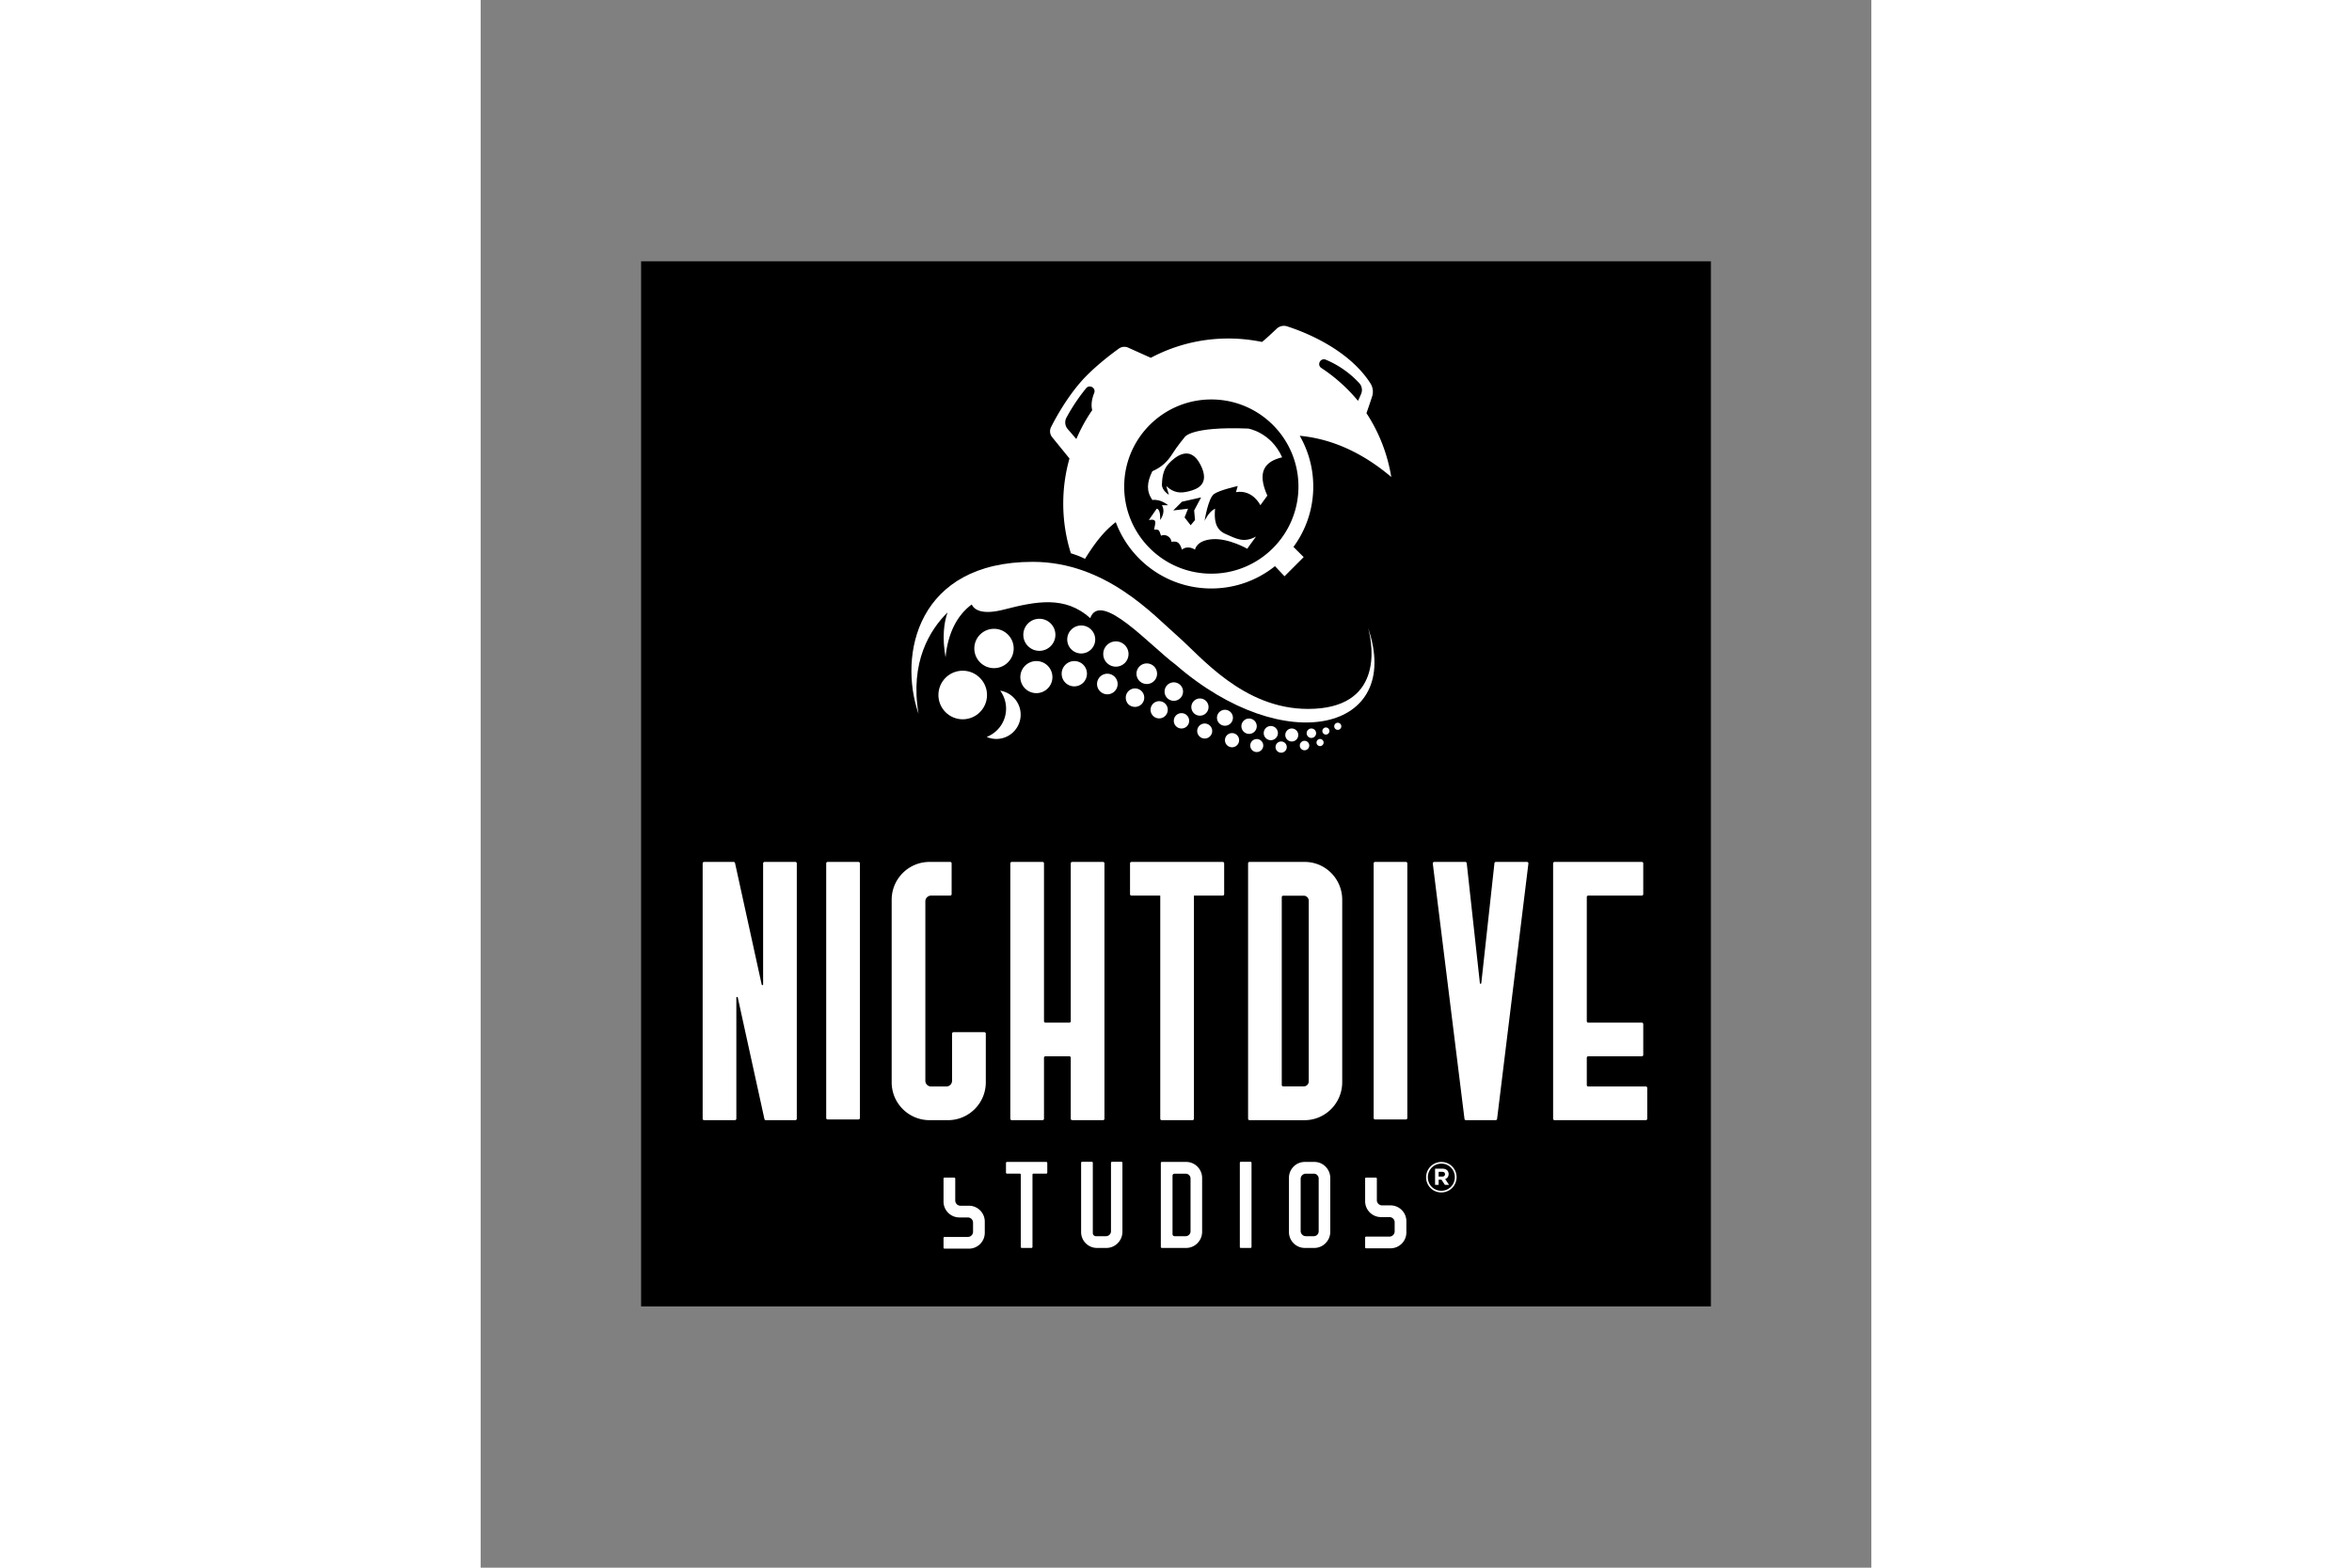 <svg xmlns="http://www.w3.org/2000/svg" height="800" width="1200" viewBox="-182.86 -297.803 1584.786 1786.816"><rect x="-182.86" y="-297.803" width="1584.786" height="1786.816" fill="#808080" stroke="none"/><defs><clipPath id="a" clipPathUnits="userSpaceOnUse"><path d="M0 2196h3876V0H0z"/></clipPath><clipPath id="b" clipPathUnits="userSpaceOnUse"><path d="M0 2196h3876V0H0z"/></clipPath><clipPath id="c" clipPathUnits="userSpaceOnUse"><path d="M0 2196h3876V0H0z"/></clipPath></defs><path d="M0 1191.211h1219.066V0H0z"/><g clip-path="url(#a)" transform="matrix(1.333 0 0 -1.333 -1918.973 2026.545)" fill="#fff"><path d="M2009.723 1137.54c-55.61 0-91.611 44.943-111.72 62.446-20.11 17.503-61.074 63.308-123.638 63.308-98.611 0-115.097-79.38-97.602-130.027-7.511 44.338 9.659 71.81 24.787 86.788-3.141-9.002-4.69-21.46-1.696-38.387 2.014 21.368 10.41 36.401 22.332 45.155 2.387-4.755 9.185-9.072 27.757-4.288 27.4 7.066 52.23 11.96 73.579-7.402 8.759 24.234 51.584-23.889 72.99-39.726 93.158-80.87 194.768-57.037 164.603 31.282 4.469-16.386 12.289-69.149-51.392-69.149"/><path d="M1746.576 1153.128c3.141-4.3 5.017-9.582 5.017-15.315 0-11.034-6.879-20.441-16.574-24.225a20.703 20.703 0 018.268-1.72c11.471 0 20.773 9.3 20.773 20.772 0 10.35-7.578 18.908-17.484 20.488m11.51 36.092c0 9.289-7.53 16.819-16.818 16.819-9.289 0-16.819-7.53-16.819-16.818s7.53-16.818 16.82-16.818c9.287 0 16.817 7.53 16.817 16.818m21.957 25.397c-7.57 0-13.707-6.137-13.707-13.708 0-7.57 6.136-13.708 13.706-13.708 7.572 0 13.709 6.137 13.709 13.708 0 7.571-6.137 13.708-13.708 13.708m-2.547-36.177c-7.57 0-13.707-6.137-13.707-13.708 0-7.571 6.137-13.708 13.707-13.708 7.571 0 13.708 6.137 13.708 13.708 0 7.571-6.137 13.708-13.708 13.708m38.337 30.429c-6.606 0-11.962-5.355-11.962-11.962 0-6.606 5.356-11.961 11.962-11.961s11.962 5.355 11.962 11.961c0 6.607-5.356 11.962-11.962 11.962m29.627-13.593c-5.966 0-10.802-4.837-10.802-10.804 0-5.966 4.836-10.803 10.803-10.803 5.967 0 10.803 4.837 10.803 10.803 0 5.967-4.836 10.804-10.803 10.804m-33.064-17.11a10.83 10.83 0 01-13.001-13.001c.88-3.972 4.085-7.177 8.057-8.058a10.83 10.83 0 0113 13.002c-.88 3.972-4.085 7.177-8.056 8.057m68.281-10.529a8.803 8.803 0 01-8.803 8.803 8.803 8.803 0 01-8.803-8.803 8.803 8.803 0 018.803-8.803 8.803 8.803 0 018.803 8.802m-41.126-.107a8.812 8.812 0 01-10.088-10.087c.568-3.707 3.598-6.737 7.304-7.304a8.812 8.812 0 0110.09 10.088c-.57 3.707-3.599 6.736-7.306 7.304m63.325-15.166a7.893 7.893 0 11-15.787-.001 7.893 7.893 0 0115.787 0m-39.62 2.559c-6.031 1.07-11.11-4.715-8.747-10.865a7.371 7.371 0 014.2-4.2c6.15-2.364 11.936 2.716 10.865 8.747-.566 3.19-3.13 5.752-6.318 6.318m61.413-15.806a7.35 7.35 0 01-7.35 7.35 7.35 7.35 0 110-14.7 7.35 7.35 0 017.35 7.35m-40.77 4.888a7.363 7.363 0 01-8.653-8.652c.545-2.877 2.898-5.23 5.775-5.776a7.363 7.363 0 018.653 8.653c-.546 2.877-2.9 5.23-5.775 5.775m61.616-14.027a6.813 6.813 0 11-13.627 0 6.813 6.813 0 0113.627 0m-42.688 3.822a6.572 6.572 0 01-7.723-7.724c.487-2.568 2.586-4.668 5.154-5.155a6.572 6.572 0 017.724 7.724c-.487 2.567-2.587 4.667-5.155 5.154m63.059-11.05a6.561 6.561 0 11-13.122 0 6.561 6.561 0 0113.122 0m-44.497 2.299a6.41 6.41 0 110-12.82 6.41 6.41 0 010 12.82m62.58-8.188a6.056 6.056 0 11-12.113 0 6.056 6.056 0 0112.113 0m-39.211 0a6.056 6.056 0 110-12.112 6.056 6.056 0 010 12.113m51.071 3.939a5.552 5.552 0 110-11.106 5.552 5.552 0 010 11.105m-28.857-9.132a5.56 5.56 0 01-6.534-6.535c.412-2.173 2.188-3.95 4.361-4.362a5.561 5.561 0 016.535 6.536c-.412 2.172-2.189 3.95-4.362 4.361m45.617 9.133a4.037 4.037 0 11-.001-8.075 4.037 4.037 0 01.001 8.074m-25.845-11.103a4.795 4.795 0 110-9.59 4.795 4.795 0 010 9.59m33.263 2.118a3.028 3.028 0 110-6.056 3.028 3.028 0 010 6.056m-13.282-1.558a4.037 4.037 0 110-8.074 4.037 4.037 0 010 8.074m18.329 11.41a3.028 3.028 0 110-6.055 3.028 3.028 0 010 6.055m10.095 4.038a3.028 3.028 0 11-.001-6.056 3.028 3.028 0 010 6.056M1803.2 1386.619c5.378 9.918 11.188 18.245 16.842 25.138 2.925 3.565 8.592.205 6.886-4.079-2.006-5.039-2.878-10.097-1.7-14.682a140.773 140.773 0 01-13.575-24.7l-7.385 8.55a8.662 8.662 0 00-1.067 9.772m123.849 15.523c41.135 0 74.48-33.346 74.48-74.48 0-41.135-33.345-74.48-74.48-74.48-41.135 0-74.48 33.345-74.48 74.48 0 41.134 33.345 74.48 74.48 74.48m97.868 33.987a81.909 81.909 0 0028.588-20.01l.036-.04a8.586 8.586 0 001.6-9.12c-1.14-2.727-2.038-4.642-2.73-5.986a141.827 141.827 0 01-31.291 28.073c-4.112 2.708-.745 8.984 3.797 7.083m-219.133-84.46c-3.47-12.251-5.326-25.178-5.326-38.54 0-14.826 2.292-29.116 6.53-42.541 3.818-1.14 8.09-2.69 12.064-4.744 9.14 14.645 16.54 23.837 26.312 31.409 12.34-33.131 44.254-56.732 81.685-56.732 20.588 0 39.505 7.144 54.417 19.083l8.146-8.656 16.386 16.386-8.728 8.727c10.634 14.446 16.92 32.289 16.92 51.602 0 15.809-4.21 30.635-11.57 43.418 30.858-2.92 56.993-17.217 78.26-35.241a140.315 140.315 0 01-21.221 54.596c1.183 3.282 2.77 7.885 4.859 14.29 1.232 3.777.663 7.912-1.49 11.25-19.151 29.734-57.346 44.235-71.213 48.683a8.958 8.958 0 01-8.921-2.05c-3.896-3.706-9.807-9.23-12.544-11.29a141.693 141.693 0 01-28.767 2.935c-23.953 0-46.507-5.975-66.268-16.504l-19.335 8.7a8.013 8.013 0 01-7.975-.815c-7.098-5.117-22.56-16.848-33.098-29.117-12.081-14.065-20.927-30.211-24.866-37.997a7.973 7.973 0 01.942-8.634z"/><path d="M1884.811 1329.582c.248 5.214.744 12.414 5.96 17.875 5.212 5.462 17.874 16.387 26.811-.744 8.938-17.13-2.73-21.35-9.682-23.089-6.952-1.738-12.662-1.738-19.365 4.47l2.235-7.45s-6.207 3.724-5.959 8.938m27.558-22.344l.745-8.193-3.724-4.469-5.214 6.704 2.98 7.448-12.662-1.49 7.448 7.448 16.385 3.724zm-32.027 1.49l-6.703-9.683c7.945 1.49 5.213-3.227 4.47-8.193 4.716.25 4.22-.496 5.957-5.213 3.476 1.738 8.442-.745 8.937-5.214 4.718.745 6.953-.248 8.94-6.703 5.212 4.22 11.171 0 11.171 0s.993 7.944 14.896 8.937c13.903.993 29.792-8.192 29.792-8.192s1.49 2.483 7.45 10.427c-10.678-5.71-16.884-1.738-26.07 2.234-9.187 3.973-9.682 12.91-8.938 21.6-5.462-2.483-8.938-10.428-8.938-10.428s2.98 19.614 8.194 23.09c5.213 3.475 20.11 6.703 20.11 6.703s-.746-2.73-1.49-5.214c14.4 2.483 20.854-11.172 20.854-11.172l5.958 8.193c-9.186 20.606-1.986 29.295 12.662 32.771-9.682 21.6-29.047 24.58-29.047 24.58-49.902 1.985-54.37-7.449-54.37-7.449s-6.208-7.448-10.428-14.152c-4.22-6.703-9.186-11.42-17.13-14.896-4.718-9.682-5.215-16.882 0-24.578 7.447.993 13.406-4.469 13.406-4.469h-5.214c1.738-2.979 2.235-7.2-1.489-12.662.496 9.931-2.98 9.683-2.98 9.683m-150.524-145.272c-3.797 4.14-9.234 6.752-15.295 6.752-11.472 0-20.772-9.3-20.772-20.773 0-5.68 2.286-10.825 5.982-14.576 3.766-3.822 9-6.196 14.79-6.196 11.472 0 20.772 9.3 20.772 20.772 0 5.412-2.086 10.324-5.477 14.021"/></g><g clip-path="url(#b)" transform="matrix(1.333 0 0 -1.333 -1918.973 2026.545)"><path d="M1764.16 677.499v61.827a.86.86 0 01-.86.86h-10.937a.86.86 0 00-.86.86v8.28c0 .476.385.86.86.86h33.594a.86.86 0 00.86-.86v-8.28a.86.86 0 00-.86-.86h-10.936a.86.86 0 01-.86-.86v-61.827a.86.86 0 00-.86-.86h-8.281a.86.86 0 00-.86.86m131.44 62.648c-.95 0-1.72-.77-1.72-1.72v-50.01c0-.95.77-1.72 1.72-1.72h9.556c2.276 0 4.128 1.872 4.128 4.175v45.1c0 2.301-1.852 4.175-4.128 4.175zm-11.72-62.64v71.828a.86.86 0 00.86.861h20.806c7.525 0 13.647-6.18 13.647-13.776v-45.933c0-7.636-6.159-13.849-13.729-13.849h.001l-20.727.008a.86.86 0 00-.859.86m123.998 62.641a4.46 4.46 0 01-4.456-4.455v-44.54a4.46 4.46 0 014.456-4.456h6.821c2.277 0 4.128 1.873 4.128 4.176v45.1c0 2.301-1.85 4.175-4.128 4.175zm-.89-63.506c-7.48.003-13.567 6.091-13.567 13.572v46.411c0 7.483 6.09 13.572 13.572 13.572h8.097c7.524 0 13.646-6.18 13.646-13.776v-45.933c0-7.636-6.159-13.849-13.729-13.849zm-55.568.858v71.97c0 .475.385.86.86.86h8.28a.86.86 0 00.86-.86v-71.97a.86.86 0 00-.86-.86h-8.28a.86.86 0 00-.86.86m-122.114-.857c-7.494.003-13.567 6.078-13.567 13.572v59.238c0 .474.378.859.852.86 2.184.006 5.194.012 7.543.012h.75a.856.856 0 00.856-.86v-60.115a2.652 2.652 0 012.652-2.653h8.624c2.31 0 4.26 1.912 4.26 4.176v58.57c0 .476.386.86.86.86h8.057a.86.86 0 00.86-.86v-58.955c0-7.636-6.158-13.848-13.73-13.848h.002zm-131.184.256v8.298c0 .475.385.86.86.86h19.923a4.456 4.456 0 014.455 4.455v7.762a4.455 4.455 0 01-4.455 4.454h-7.21c-7.497 0-13.573 6.077-13.573 13.572v19.657c0 .475.385.86.86.86h8.298a.86.86 0 00.86-.86V717.2a4.454 4.454 0 014.455-4.455h7.211c7.495 0 13.572-6.077 13.572-13.572v-9.564c0-7.496-6.077-13.572-13.572-13.572h-20.824a.86.86 0 00-.86.86m360.419.301v8.298c0 .475.386.86.86.86h19.923a4.456 4.456 0 014.456 4.456v7.761a4.455 4.455 0 01-4.455 4.454h-7.211c-7.496 0-13.572 6.077-13.572 13.572v19.356a.86.86 0 00.86.861h8.298a.86.86 0 00.86-.86V717.5a4.454 4.454 0 014.455-4.455h7.21c7.496 0 13.573-6.077 13.573-13.572v-9.564c0-7.496-6.077-13.572-13.572-13.572H2059.4a.86.86 0 00-.86.86m65.83 64.533h-2.99v-4.07h3.063c1.548 0 2.376.829 2.376 2.018 0 1.368-.936 2.052-2.448 2.052m2.556-6.193l3.385-4.97h-3.565l-2.953 4.465h-2.413v-4.465h-3.06v13.864h6.157c3.313 0 5.438-1.693 5.438-4.574 0-2.268-1.225-3.673-2.99-4.32m-3.204 13.179c-6.59 0-11.56-5.222-11.56-11.632 0-6.41 4.934-11.558 11.489-11.558 6.589 0 11.558 5.22 11.558 11.63 0 6.41-4.932 11.56-11.487 11.56m-.071-24.63c-7.311 0-13 5.869-13 12.998 0 7.13 5.76 13.072 13.07 13.072 7.31 0 13-5.87 13-13s-5.76-13.07-13.07-13.07" fill="#fff"/></g><g clip-path="url(#c)" transform="matrix(1.333 0 0 -1.333 -1918.973 2026.545)"><path d="M2143.478 786.978l-27.097 218.354a1.227 1.227 0 001.217 1.378h26.579c.626 0 1.15-.47 1.219-1.093l11.237-102.52c.08-.728 1.14-.728 1.22 0l11.23 102.52a1.226 1.226 0 001.219 1.093h26.598c.737 0 1.307-.645 1.218-1.376l-26.773-218.354a1.228 1.228 0 00-1.218-1.078h-25.431c-.62 0-1.142.462-1.218 1.076m-336.584.152v52.152c0 .677-.549 1.227-1.227 1.227h-20.429c-.678 0-1.227-.55-1.227-1.227V787.13c0-.677-.549-1.227-1.227-1.227h-26.339c-.678 0-1.227.55-1.227 1.227v218.354c0 .678.55 1.227 1.227 1.227h26.34c.677 0 1.226-.55 1.226-1.227V870.527c0-.677.55-1.226 1.227-1.226h20.43c.677 0 1.226.55 1.226 1.226v134.956c0 .679.55 1.228 1.227 1.228h26.34c.677 0 1.226-.55 1.226-1.227V787.13c0-.677-.549-1.227-1.227-1.227h-26.339c-.678 0-1.227.55-1.227 1.227m412.346 0v218.354c0 .678.549 1.227 1.227 1.227h74.606c.677 0 1.226-.55 1.226-1.227v-26.34c0-.677-.55-1.226-1.226-1.226h-45.813a1.227 1.227 0 01-1.227-1.227V870.528c0-.677.549-1.226 1.227-1.226h45.813c.677 0 1.226-.55 1.226-1.227v-26.34c0-.677-.55-1.226-1.226-1.226h-45.813c-.678 0-1.227-.55-1.227-1.227v-23.36c0-.677.549-1.226 1.227-1.226h49.222c.678 0 1.227-.55 1.227-1.226v-26.34c0-.677-.55-1.227-1.227-1.227h-78.015c-.678 0-1.227.55-1.227 1.227m-335.844 0v190.788h-24.611c-.678 0-1.227.549-1.227 1.227v26.339c0 .678.549 1.227 1.227 1.227h78.015c.678 0 1.227-.55 1.227-1.227v-26.34c0-.677-.55-1.226-1.227-1.226h-24.611V787.13c0-.677-.55-1.227-1.227-1.227h-26.34c-.677 0-1.226.55-1.226 1.227m122.707 27.663c2.338 0 4.24 1.945 4.24 4.337v154.354c0 2.39-1.902 4.337-4.24 4.337h-17.605a1.227 1.227 0 01-1.227-1.227V816.02c0-.678.549-1.227 1.227-1.227zm-47.625-27.664v218.355c0 .677.549 1.227 1.227 1.227h47.195c17.662 0 32.047-14.495 32.047-32.311V818.344c0-17.898-14.452-32.46-32.215-32.46l-47.028.019c-.677 0-1.226.549-1.226 1.226m-272.326-1.226c-17.875 0-32.365 14.49-32.365 32.365v156.078c0 17.874 14.49 32.364 32.365 32.364h17.664c.678 0 1.227-.55 1.227-1.226v-26.34c0-.677-.55-1.226-1.227-1.226h-16.33a4.907 4.907 0 01-4.906-4.907V819.603a4.907 4.907 0 014.907-4.907h13.016a4.906 4.906 0 014.906 4.907v40.296c0 .678.55 1.227 1.227 1.227h26.393c.678 0 1.227-.55 1.227-1.227v-41.631c0-17.875-14.49-32.365-32.365-32.365zm-141.144.964l-22.794 103.912c-.157.717-1.212.603-1.212-.131V787.13c0-.678-.55-1.227-1.227-1.227h-26.34c-.677 0-1.226.549-1.226 1.227v218.354c0 .677.549 1.227 1.227 1.227h25.245c.576 0 1.075-.401 1.198-.964l22.793-103.913c.158-.717 1.213-.602 1.213.132v103.518c0 .677.549 1.227 1.227 1.227h26.339c.678 0 1.227-.55 1.227-1.227V787.13c0-.678-.55-1.227-1.227-1.227h-25.245c-.576 0-1.075.4-1.198.964m520.816.876v217.74c0 .678.549 1.227 1.227 1.227h26.339c.678 0 1.227-.55 1.227-1.226V787.743c0-.677-.55-1.227-1.227-1.227h-26.34c-.677 0-1.226.55-1.226 1.227m-467.999 0v217.74c0 .678.55 1.227 1.227 1.227h26.34c.677 0 1.226-.55 1.226-1.226V787.743c0-.677-.549-1.227-1.227-1.227h-26.339c-.678 0-1.227.55-1.227 1.227" fill="#fff"/></g></svg>